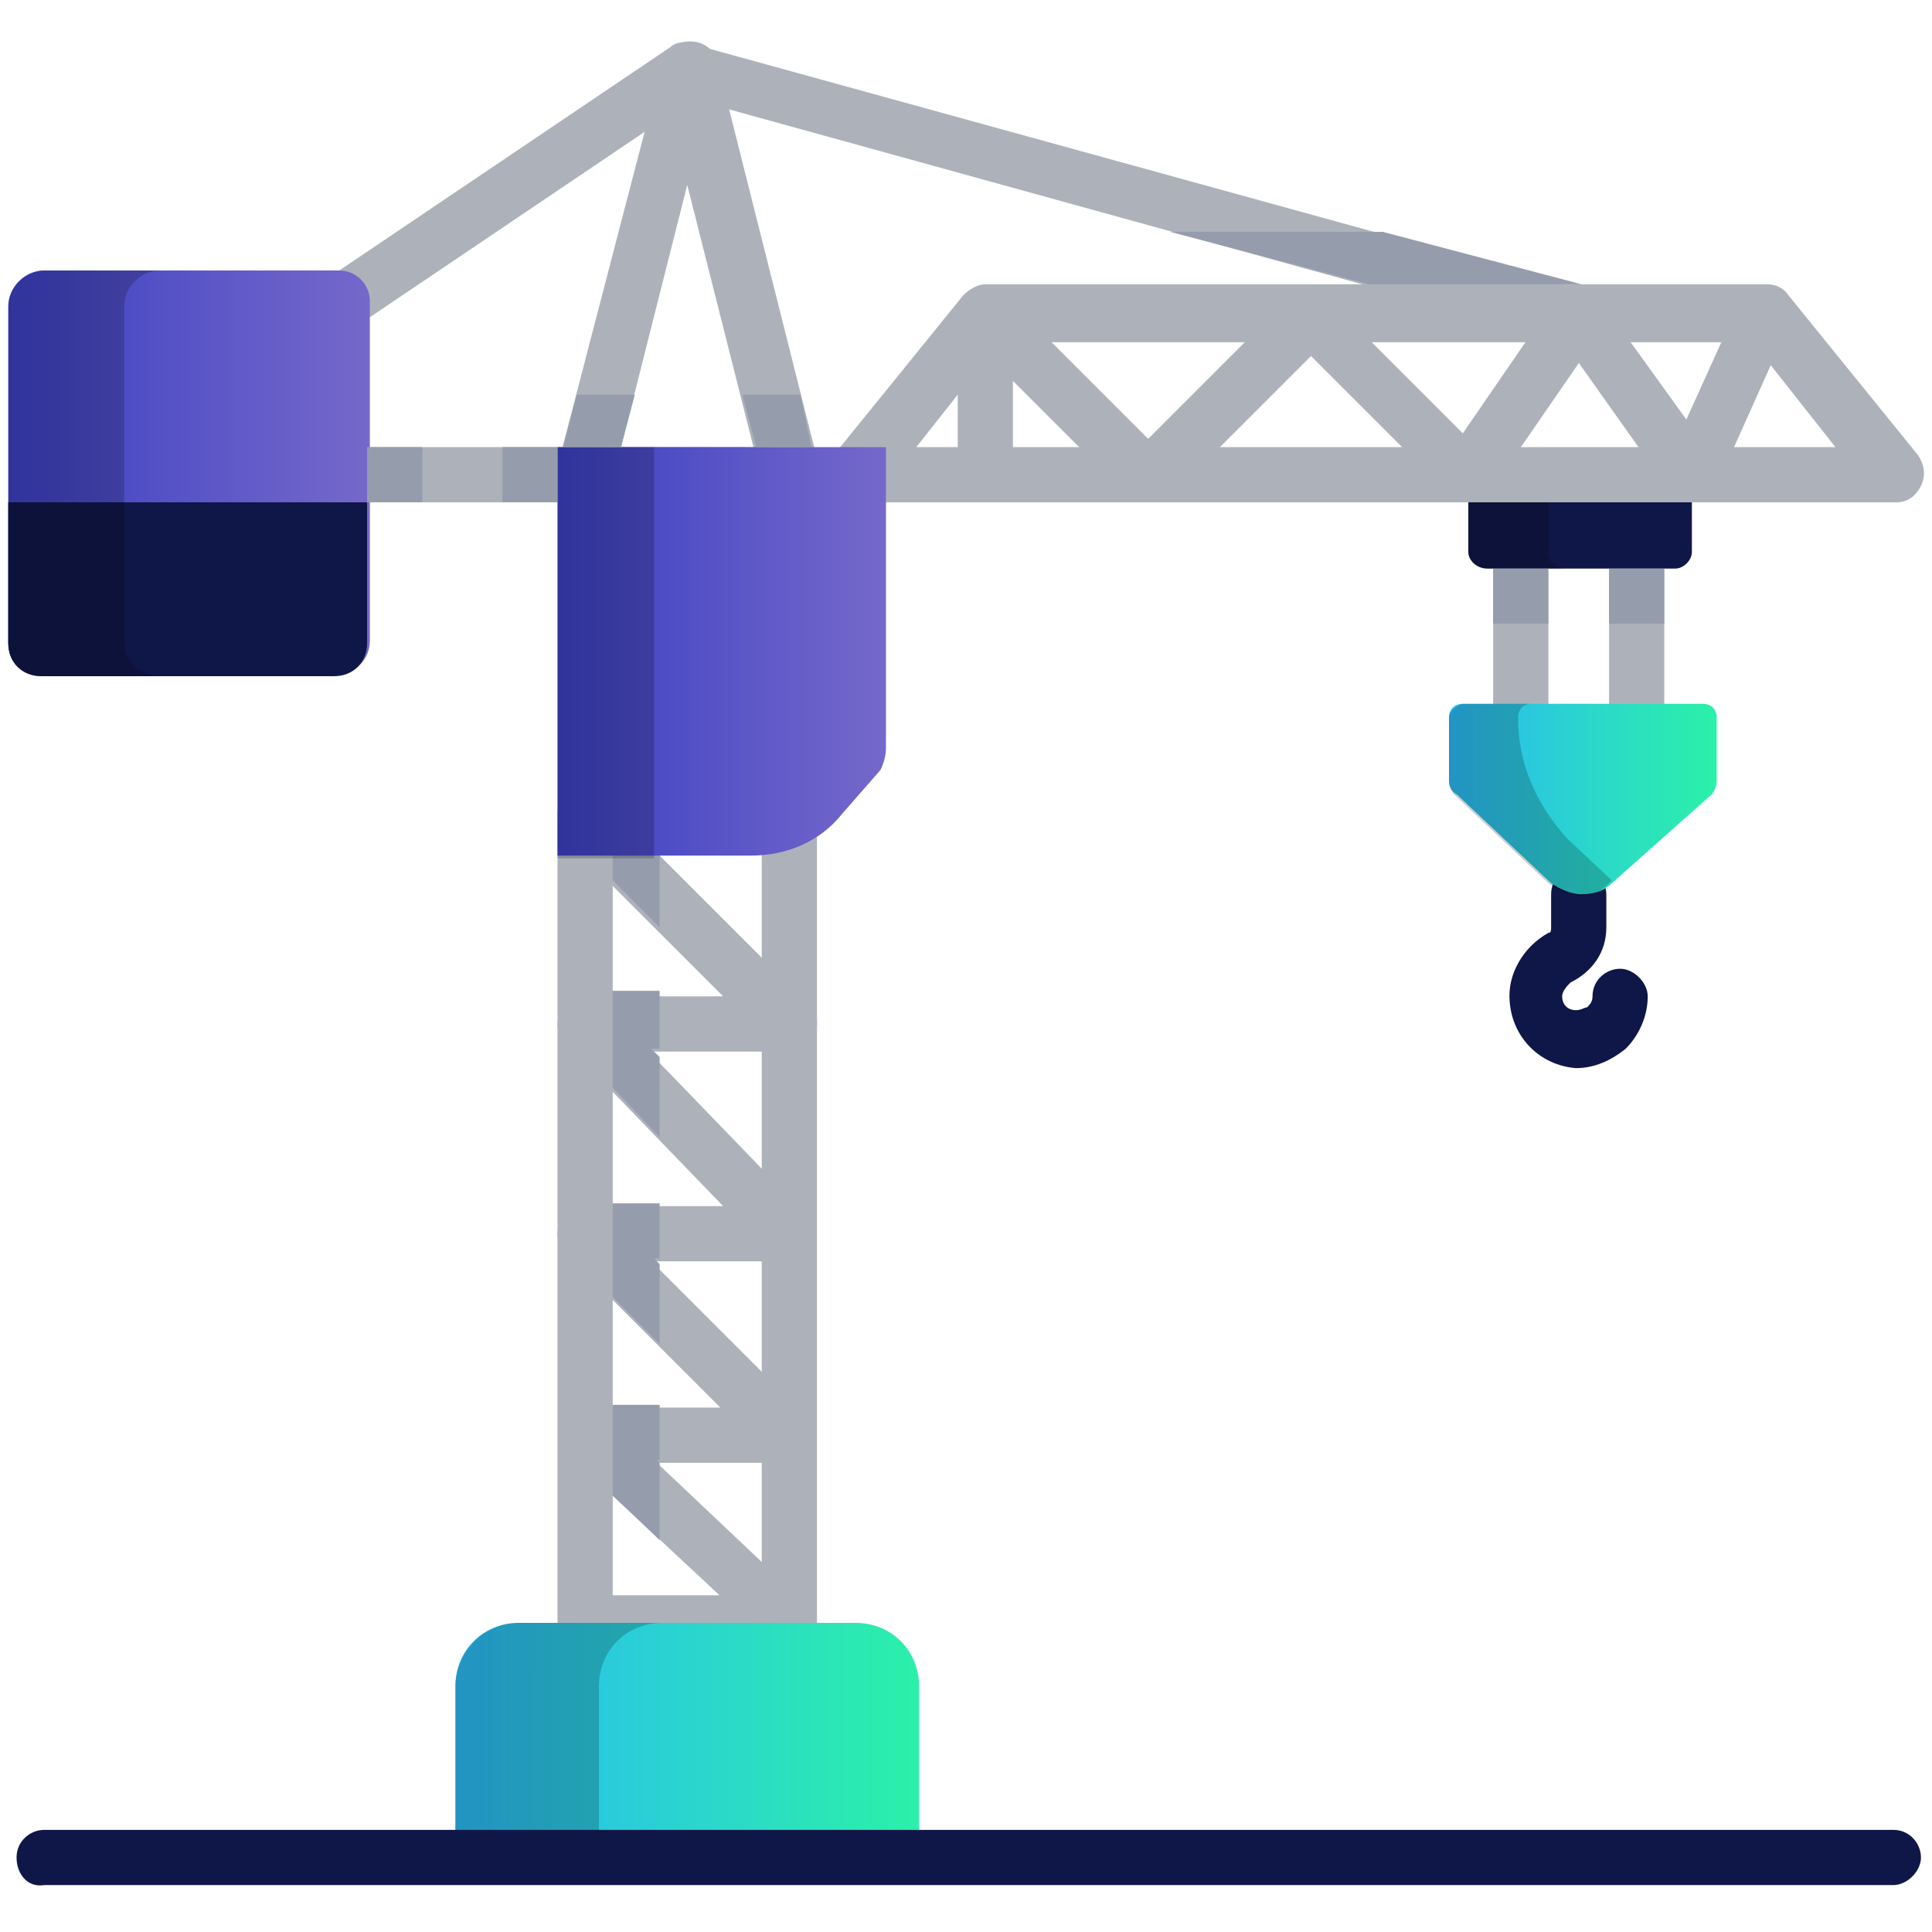 <?xml version="1.0" encoding="utf-8"?>
<!-- Generator: Adobe Illustrator 24.1.0, SVG Export Plug-In . SVG Version: 6.00 Build 0)  -->
<svg version="1.1" id="Calque_1" xmlns="http://www.w3.org/2000/svg" xmlns:xlink="http://www.w3.org/1999/xlink" x="0px" y="0px"
	 viewBox="0 0 70 70" style="enable-background:new 0 0 70 70;" xml:space="preserve">
<style type="text/css">
	.st0{fill:#ADB2BA;}
	.st1{fill:#959DAD;}
	.st2{fill:url(#SVGID_1_);}
	.st3{opacity:0.2;enable-background:new    ;}
	.st4{fill:#0F1648;}
	.st5{fill:url(#SVGID_2_);}
	.st6{fill:url(#SVGID_3_);}
	.st7{fill:url(#SVGID_4_);}
</style>
<g>
	<path class="st0" d="M28,59.6l-7.4-6.9c-0.3-0.3-0.4-0.7-0.3-1.1c0.2-0.4,0.5-0.6,0.9-0.6h4.9l-5.6-5.6c-0.3-0.3-0.4-0.7-0.2-1.1
		c0.2-0.4,0.5-0.6,0.9-0.6h5l-5.7-5.9c-0.3-0.3-0.4-0.7-0.2-1.1s0.5-0.6,0.9-0.6h5l-5.7-5.7c-0.4-0.4-0.4-1,0-1.4
		c0.4-0.4,1-0.4,1.4,0l7.4,7.4c0.3,0.3,0.4,0.7,0.2,1.1c-0.2,0.4-0.5,0.6-0.9,0.6h-5.1l5.7,5.9c0.3,0.3,0.4,0.7,0.2,1.1
		c-0.2,0.4-0.5,0.6-0.9,0.6h-4.9l5.6,5.6c0.3,0.3,0.4,0.7,0.2,1.1c-0.2,0.4-0.5,0.6-0.9,0.6h-4.7l5.5,5.2c0.4,0.4,0.4,1,0.1,1.4
		c-0.2,0.2-0.5,0.3-0.7,0.3C28.4,59.9,28.2,59.8,28,59.6z"/>
	<g>
		<polygon class="st1" points="21.9,35.9 21.9,39.1 23.9,41.2 23.9,38.3 23.6,38 23.9,38 23.9,35.9 		"/>
		<path class="st1" d="M22.1,28.9c-0.1,0.2-0.2,0.4-0.2,0.6v2.1l2,2v-2.9L22.1,28.9z"/>
		<polygon class="st1" points="21.9,46.7 23.9,48.7 23.9,45.8 23.7,45.6 23.9,45.6 23.9,43.6 21.9,43.6 		"/>
		<polygon class="st1" points="23.9,53 23.8,52.9 23.9,52.9 23.9,50.9 21.9,50.9 21.9,53.9 23.9,55.8 		"/>
	</g>
	<path class="st0" d="M20.2,58.8V29.5c0-0.6,0.5-1,1-1h7.4c0.6,0,1,0.5,1,1v29.3c0,0.6-0.5,1-1,1h-7.4
		C20.7,59.9,20.2,59.4,20.2,58.8z M27.6,30.5h-5.4v27.3h5.4V30.5z"/>
	
		<linearGradient id="SVGID_1_" gradientUnits="userSpaceOnUse" x1="1064.486" y1="63.089" x2="1081.288" y2="63.089" gradientTransform="matrix(-1 0 0 1 1097.748 0)">
		<stop  offset="0" style="stop-color:#2BF0A9"/>
		<stop  offset="1" style="stop-color:#2AB9F4"/>
	</linearGradient>
	<path class="st2" d="M16.5,67.3l0-6.2c0-1.3,1-2.3,2.3-2.3H31c1.3,0,2.3,1,2.3,2.3v6.2H16.5L16.5,67.3z"/>
	<path class="st3" d="M16.5,61.1v6.2h5.2v-6.2c0-1.3,1-2.3,2.3-2.3h-5.2C17.5,58.8,16.5,59.9,16.5,61.1z"/>
	<g>
		<path class="st0" d="M20.4,17.8c-0.2-0.2-0.3-0.6-0.2-0.9L24,2.3c0.1-0.5,0.5-0.8,1-0.8c0.5,0,0.9,0.3,1,0.8l3.7,14.7
			c0.1,0.3,0,0.6-0.2,0.9c-0.2,0.2-0.5,0.4-0.8,0.4h-7.4C20.9,18.2,20.6,18.1,20.4,17.8z M24.9,6.7l-2.4,9.5h4.8L24.9,6.7z"/>
		<path class="st0" d="M58.3,25.6v-4.9c0-0.6,0.5-1,1-1s1,0.5,1,1v4.9c0,0.6-0.5,1-1,1S58.3,26.1,58.3,25.6z"/>
	</g>
	<path class="st4" d="M0.6,67.3c0-0.6,0.5-1,1-1h67c0.6,0,1,0.5,1,1s-0.5,1-1,1h-67C1,68.4,0.6,67.9,0.6,67.3z"/>
	<path class="st0" d="M54.1,25.6v-4.8c0-0.6,0.5-1,1-1s1,0.5,1,1v4.8c0,0.6-0.5,1-1,1S54.1,26.1,54.1,25.6z"/>
	<path class="st4" d="M53.2,20v-2.8h8.1V20c0,0.3-0.3,0.6-0.6,0.6h-6.8C53.5,20.6,53.2,20.3,53.2,20z"/>
	<path class="st3" d="M53.2,17.2V20c0,0.3,0.3,0.6,0.6,0.6h2.9c-0.3,0-0.6-0.3-0.6-0.6v-2.8H53.2z"/>
	<path class="st0" d="M30.1,17.6c-0.2-0.4-0.1-0.8,0.1-1.1l4.7-5.8c0.2-0.2,0.5-0.4,0.8-0.4H64c0.3,0,0.6,0.1,0.8,0.4l4.7,5.8
		c0.2,0.3,0.3,0.7,0.1,1.1c-0.2,0.4-0.5,0.6-0.9,0.6H31.1C30.7,18.2,30.3,18,30.1,17.6z M63.5,12.4H36.2l-3,3.8h33.3L63.5,12.4z"/>
	<path class="st4" d="M57.1,38.7c-1.3-0.1-2.3-1.1-2.4-2.4c-0.1-1,0.5-2,1.4-2.5c0.1,0,0.1-0.1,0.1-0.2v-1.2c0-0.6,0.5-1,1-1
		s1,0.5,1,1v1.2c0,0.9-0.5,1.6-1.3,2c-0.1,0.1-0.3,0.3-0.3,0.5c0,0.3,0.2,0.5,0.5,0.5c0.2,0,0.3-0.1,0.4-0.1
		c0.1-0.1,0.2-0.2,0.2-0.4c0-0.6,0.5-1,1-1s1,0.5,1,1c0,0.7-0.3,1.4-0.8,1.9c-0.5,0.4-1.1,0.7-1.8,0.7
		C57.2,38.7,57.1,38.7,57.1,38.7z"/>
	
		<linearGradient id="SVGID_2_" gradientUnits="userSpaceOnUse" x1="1035.68" y1="28.991" x2="1045.244" y2="28.991" gradientTransform="matrix(-1 0 0 1 1097.748 0)">
		<stop  offset="0" style="stop-color:#2BF0A9"/>
		<stop  offset="1" style="stop-color:#2AB9F4"/>
	</linearGradient>
	<path class="st5" d="M52.5,28.3V26c0-0.3,0.2-0.5,0.5-0.5h8.7c0.3,0,0.5,0.2,0.5,0.5v2.3c0,0.2-0.1,0.4-0.2,0.5L58.4,32
		c-0.3,0.3-0.7,0.4-1.1,0.4l0,0c-0.4,0-0.8-0.2-1.1-0.4l-3.4-3.2C52.6,28.7,52.5,28.5,52.5,28.3z"/>
	<path class="st3" d="M52.5,26v2.3c0,0.2,0.1,0.4,0.2,0.5l3.4,3.2c0.5,0.4,1.2,0.6,1.8,0.3c0.2-0.1,0.3-0.2,0.4-0.3l0.1-0.1
		l-1.6-1.5C55.7,29.2,55,27.7,55,26l0,0c0-0.3,0.2-0.5,0.5-0.5H53C52.7,25.6,52.5,25.8,52.5,26z"/>
	<g>
		<path class="st0" d="M60.5,17.8l-3.9-5.5L25.1,3.6l-12.3,8.3c-0.5,0.3-1.1,0.2-1.4-0.3c-0.3-0.5-0.2-1.1,0.3-1.4l12.6-8.5
			c0.2-0.2,0.6-0.2,0.8-0.1l32.3,8.9c0.2,0.1,0.4,0.2,0.6,0.4l3.1,4.3L63,11c0.2-0.5,0.8-0.7,1.3-0.5c0.5,0.2,0.7,0.8,0.5,1.3
			l-2.6,5.8c-0.2,0.3-0.5,0.6-0.8,0.6c0,0-0.1,0-0.1,0C61,18.2,60.7,18,60.5,17.8z"/>
		<path class="st0" d="M40.9,18l-4.2-4.2v3.4c0,0.6-0.5,1-1,1c-0.6,0-1-0.5-1-1v-5.8c0-0.4,0.2-0.8,0.6-0.9c0.4-0.2,0.8-0.1,1.1,0.2
			l5.2,5.2l5.1-5.1c0.4-0.4,1-0.4,1.4,0l4.9,4.9l3.3-4.8c0.3-0.5,1-0.6,1.4-0.3c0.5,0.3,0.6,1,0.3,1.4l-4,5.8
			c-0.2,0.2-0.4,0.4-0.7,0.4c-0.3,0-0.6-0.1-0.8-0.3l-5-5L42.4,18c-0.2,0.2-0.5,0.2-0.7,0.2S41.1,18.2,40.9,18z"/>
		<path class="st0" d="M11.3,17.2c0-0.6,0.5-1,1-1h14.6c0.6,0,1,0.5,1,1c0,0.6-0.5,1-1,1H12.3C11.7,18.2,11.3,17.7,11.3,17.2z"/>
	</g>
	
		<linearGradient id="SVGID_3_" gradientUnits="userSpaceOnUse" x1="1084.415" y1="17.198" x2="1097.45" y2="17.198" gradientTransform="matrix(-1 0 0 1 1097.748 0)">
		<stop  offset="0" style="stop-color:#7568CA"/>
		<stop  offset="1" style="stop-color:#3C40C3"/>
		<stop  offset="1" style="stop-color:#3C40C3"/>
	</linearGradient>
	<path class="st6" d="M0.3,23.3V11.1c0-0.7,0.6-1.3,1.3-1.3h10.7c0.6,0,1.1,0.5,1.1,1.1v12.3c0,0.7-0.5,1.2-1.2,1.2H1.5
		C0.8,24.5,0.3,24,0.3,23.3z"/>
	<path class="st3" d="M0.3,11.1v12.2c0,0.7,0.5,1.2,1.2,1.2h4.3c-0.7,0-1.3-0.6-1.3-1.3V11.1c0-0.7,0.6-1.3,1.3-1.3H1.5
		C0.9,9.9,0.3,10.4,0.3,11.1z"/>
	<path class="st4" d="M0.3,23.3v-5.1h13v5.1c0,0.7-0.5,1.2-1.2,1.2H1.5C0.8,24.5,0.3,24,0.3,23.3z"/>
	<path class="st3" d="M4.5,23.3l0-5.1H0.3c0,2,0,3.9,0,5.1c0,0.7,0.5,1.2,1.2,1.2h4.3C5.1,24.5,4.5,24,4.5,23.3L4.5,23.3z"/>
	
		<linearGradient id="SVGID_4_" gradientUnits="userSpaceOnUse" x1="1065.662" y1="23.604" x2="1077.545" y2="23.604" gradientTransform="matrix(-1 0 0 1 1097.748 0)">
		<stop  offset="0" style="stop-color:#7568CA"/>
		<stop  offset="1" style="stop-color:#3C40C3"/>
		<stop  offset="1" style="stop-color:#3C40C3"/>
	</linearGradient>
	<path class="st7" d="M20.2,31V16.2h11.9v10.9c0,0.3-0.1,0.6-0.2,0.8l-1.4,1.6c-0.8,1-2,1.5-3.3,1.5H20.2L20.2,31z"/>
	<rect x="20.2" y="16.2" class="st3" width="3.5" height="14.9"/>
	<g>
		<rect x="58.3" y="20.6" class="st1" width="2" height="2"/>
		<rect x="54.1" y="20.6" class="st1" width="2" height="2"/>
		<polygon class="st1" points="57.3,10.3 50.1,8.4 42.4,8.4 49.6,10.3 		"/>
		<polygon class="st1" points="20.4,16.2 22.5,16.2 23,14.3 20.9,14.3 		"/>
		<polygon class="st1" points="29,14.3 26.9,14.3 27.4,16.2 29.4,16.2 		"/>
		<rect x="13.3" y="16.2" class="st1" width="2" height="2"/>
		<rect x="18.2" y="16.2" class="st1" width="2" height="2"/>
	</g>
</g>
</svg>
